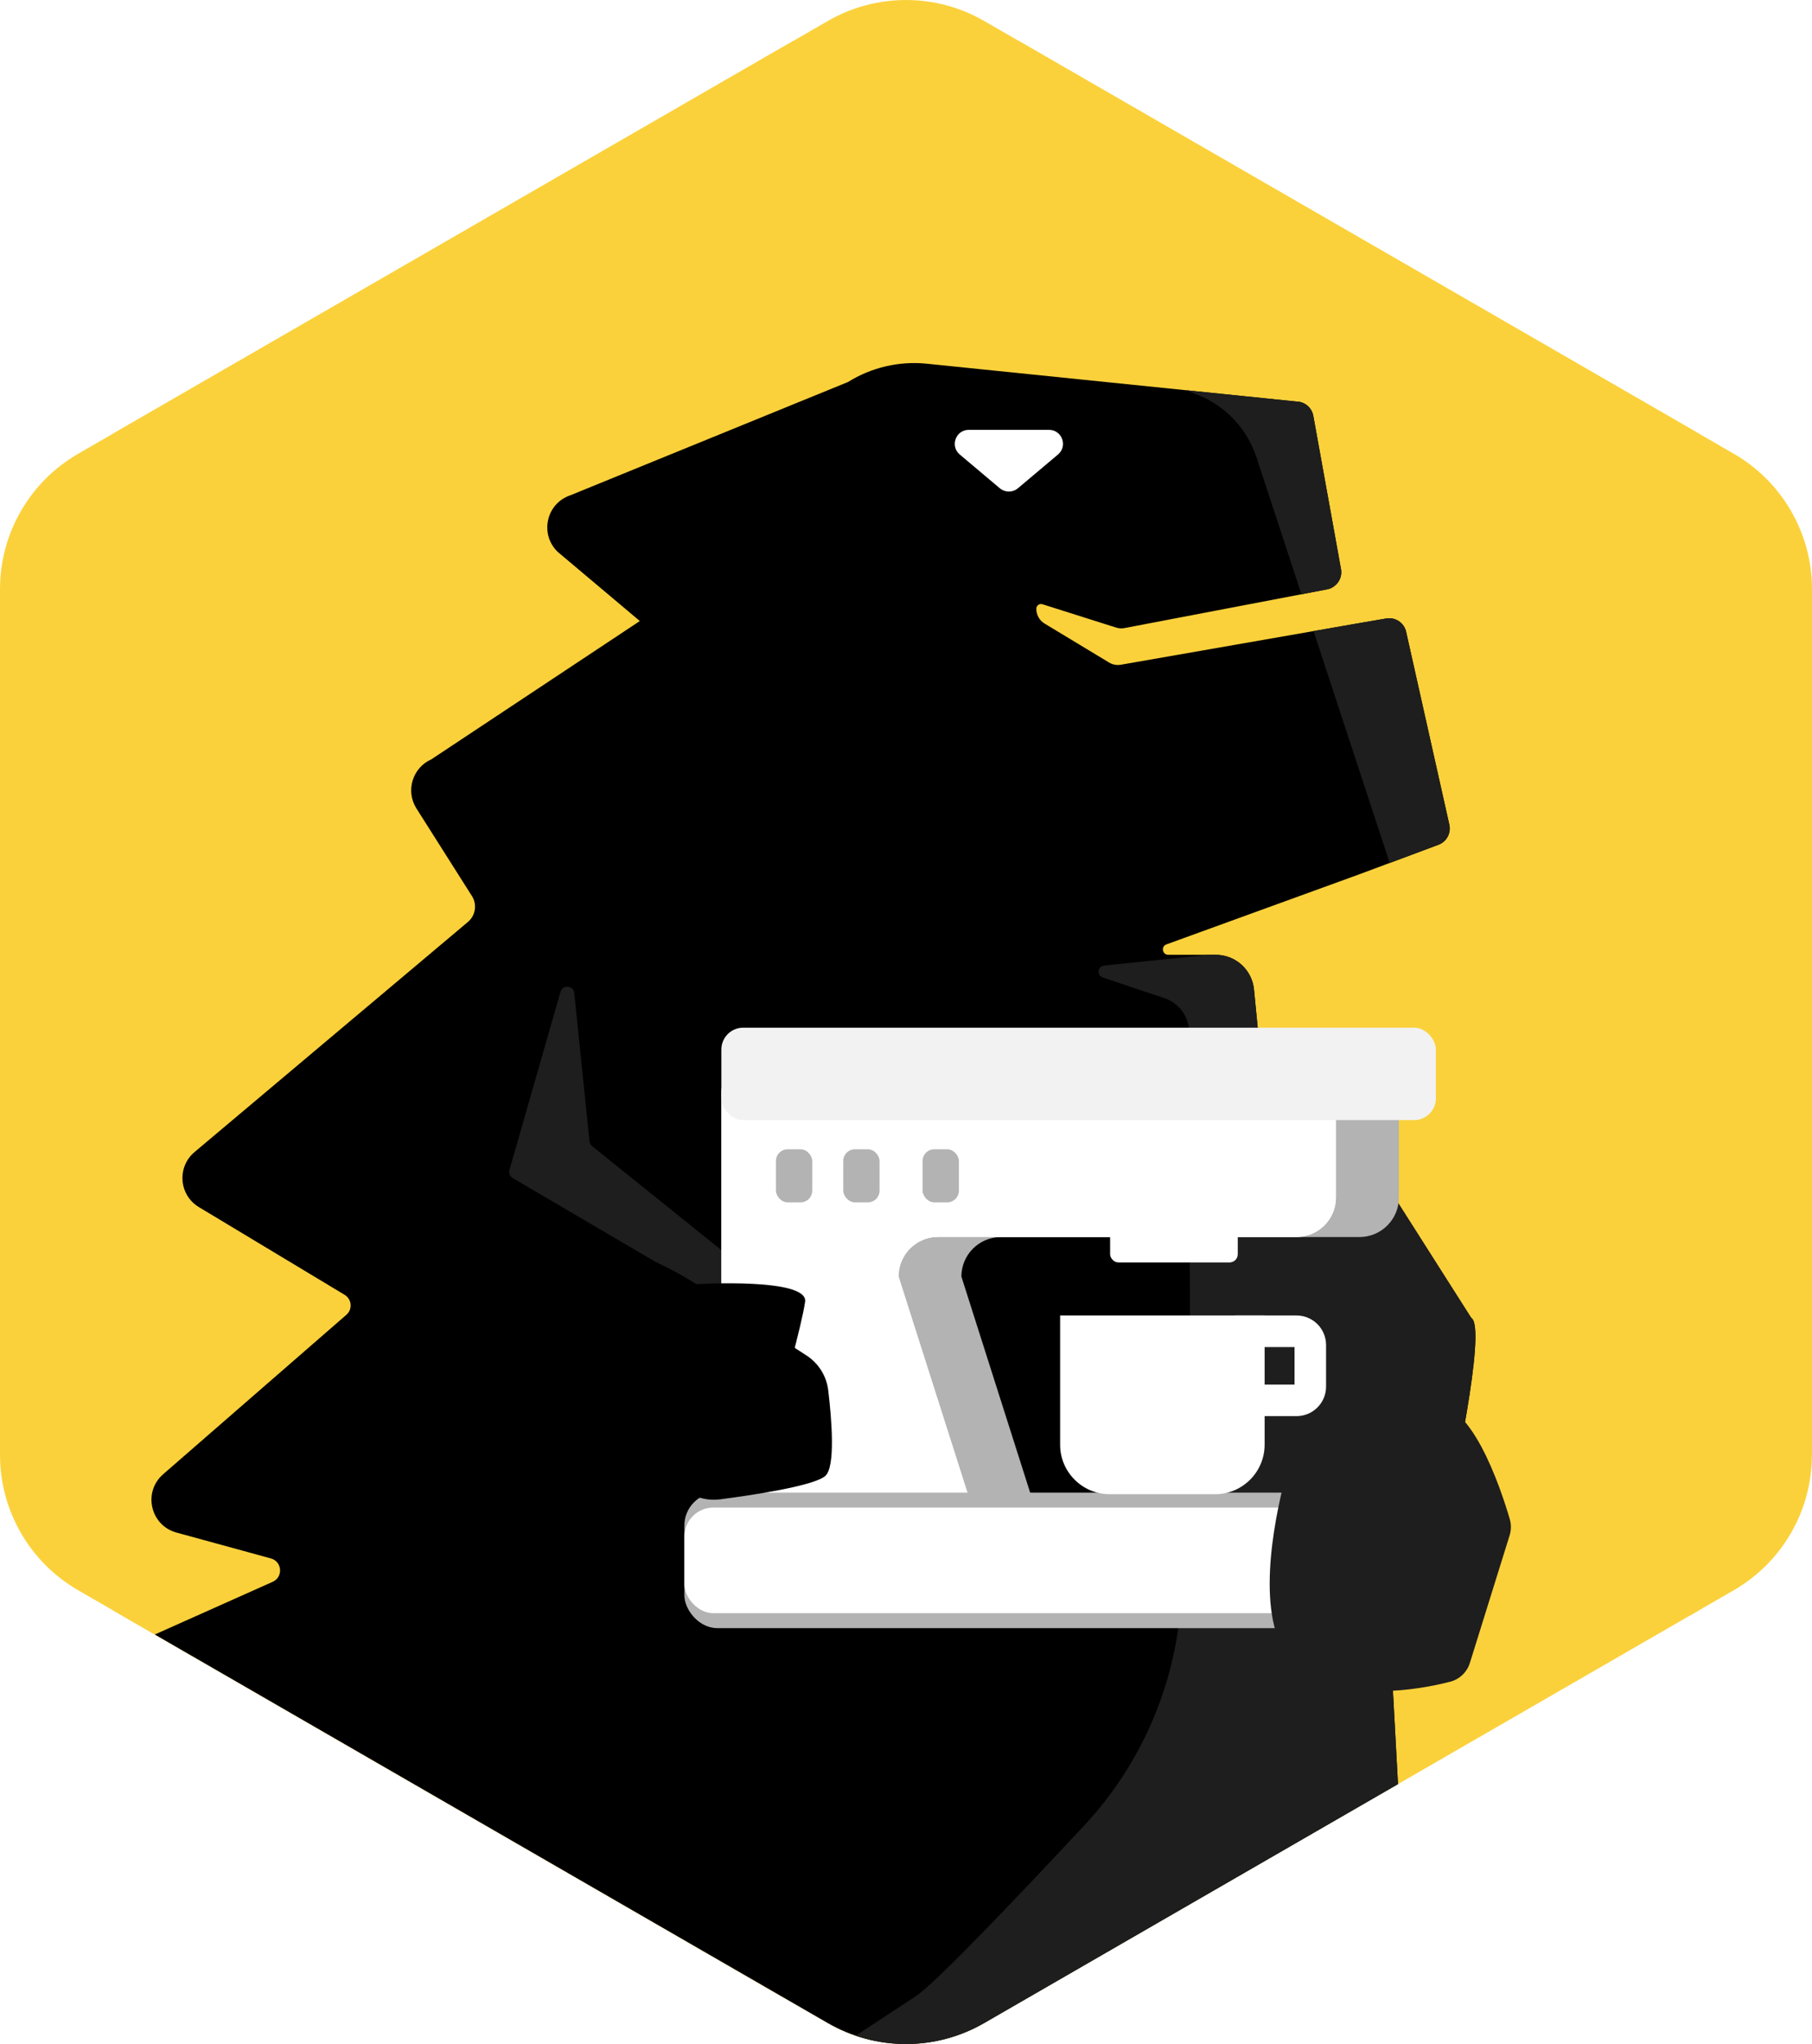 <?xml version="1.0" encoding="UTF-8"?> <svg xmlns="http://www.w3.org/2000/svg" xmlns:xlink="http://www.w3.org/1999/xlink" id="_Слой_2" data-name="Слой 2" viewBox="0 0 356.26 401.87"><defs><style> .cls-1 { fill: none; } .cls-2 { fill: #fbd13b; } .cls-3 { fill: #1e1e1e; } .cls-4 { clip-path: url(#clippath-1); } .cls-5 { fill: #fff; } .cls-6 { fill: #004a27; } .cls-7 { fill: #f2f2f2; } .cls-8 { fill: #b3b3b3; } .cls-9 { clip-path: url(#clippath); } </style><clipPath id="clippath"><path class="cls-1" d="M356.26,286.04V115.83c0-10.98-5.86-21.12-15.36-26.61L193.49,4.12c-9.51-5.49-21.22-5.49-30.72,0L15.36,89.22c-9.51,5.49-15.36,15.63-15.36,26.61v170.21c0,10.98,5.86,21.12,15.36,26.61l147.4,85.1c9.51,5.49,21.22,5.49,30.72,0l147.4-85.1c9.51-5.49,15.36-15.63,15.36-26.61Z"></path></clipPath><clipPath id="clippath-1"><path d="M285.14,294.35s7.36-33.4,4.12-35.25l-23.74-37.33-13.59-9.94c-2.52-1.85-4.14-4.68-4.45-7.79l-.93-9.51c-.38-3.87-3.63-6.81-7.51-6.81h-9.34c-1.18,0-1.48-1.65-.36-2.05,11.4-4.14,36.19-13.14,37.68-13.69l15.79-5.89c1.6-.6,2.52-2.28,2.15-3.95l-.41-1.82-8.09-36.11c-.39-1.77-2.12-2.92-3.92-2.61l-5.88,1.01-46.29,8.08c-.81.14-1.63-.01-2.34-.45l-12.63-7.63c-1.08-.65-1.65-1.78-1.65-2.92h0c0-.63.61-1.08,1.21-.89l14.18,4.49c.15.06.3.1.45.14h0c.48.12.98.15,1.47.06l39.88-7.62c.66-.12,1.24-.45,1.69-.88.82-.76,1.24-1.91,1.03-3.08l-5.45-30.17c-.3-1.62-1.72-2.8-3.36-2.8l-72.6-7.43c-5.43-.56-10.9.71-15.53,3.6l-54.61,22.28h0c-4.73,1.61-6.05,7.66-2.45,11.12l16.14,13.59-40.99,27.19c-3.72,1.65-5.11,6.23-2.93,9.66l10.91,17.22c1.05,1.65.71,3.83-.79,5.09l-53.76,45.25c-3.49,2.95-3.05,8.46.86,10.81l28.66,17.25c1.42.86,1.59,2.85.34,3.93l-36.03,31.35c-4.01,3.5-2.51,10.05,2.62,11.46l18.58,5.09c2.21.61,2.44,3.65.35,4.59l-67.22,30.04c-3.4,1.53-4.89,5.54-3.31,8.92l14.88,31.74-72.8,11.49c-3.36.54-5.8,3.53-5.62,6.93l1.47,28.93-39.47-10c-1.65-.42-3.38-.2-4.86.62l-47.1,26.04c-6.08,3.36-3.61,12.61,3.34,12.5l235.94-3.88c1.15-.01,2.05,1,1.92,2.15l-2.92,23.66c-.34,2.73,1.8,5.15,4.55,5.15h71.24c4.51,0,6.31-5.81,2.61-8.36l-4.9-3.39-5.53-3.81-2.86-38.36c-.16-2.18,2.86-2.88,3.68-.85l8.47,21.35c.3.73,1.01,1.22,1.8,1.2l54.54-.91,9.5,29.93c.59,1.91,2.36,3.2,4.36,3.2h63.22c4.5,0,6.31-5.8,2.6-8.36l-8.85-6.1-15.04-34.93c-.42-.95-1.65-1.18-2.38-.45l-10.32,10.49c-1.13,1.16-3.01-.12-2.36-1.59l20.19-46.33,10.42-23.94c1.95-4.45,2.81-9.28,2.55-14.13l-3.19-58.89h0c7.01-2.76,15.12.51,12.98-6.71Z"></path></clipPath></defs><g id="_Слой_1-2" data-name="Слой 1"><g class="cls-9"><rect class="cls-2" x="-207.87" y="-26.04" width="598.14" height="538.32"></rect><path class="cls-2" d="M356.26,276.23V125.63c0-17.04-9.09-32.79-23.85-41.31L201.98,9.02c-14.76-8.52-32.95-8.52-47.71,0L23.85,84.32C9.09,92.84,0,108.59,0,125.63v150.6C0,293.28,9.09,309.03,23.85,317.55l130.42,75.3c14.76,8.52,32.95-32.55,47.71-41.07l130.42-34.23c14.76-8.52,23.85-24.27,23.85-41.31Z"></path><polygon class="cls-6" points="265.12 221.54 265.12 221.54 265.05 221.15 265.12 221.54"></polygon><polygon points="196.08 303.89 116.25 299.66 109.03 262.79 186.32 269.29 196.08 303.89"></polygon><g><path d="M285.14,294.35s7.36-33.4,4.12-35.25l-23.74-37.33-13.59-9.94c-2.52-1.85-4.14-4.68-4.45-7.79l-.93-9.51c-.38-3.87-3.63-6.81-7.51-6.81h-9.34c-1.18,0-1.48-1.65-.36-2.05,11.4-4.14,36.19-13.14,37.68-13.69l15.79-5.89c1.6-.6,2.52-2.28,2.15-3.95l-.41-1.82-8.09-36.11c-.39-1.77-2.12-2.92-3.92-2.61l-5.88,1.01-46.29,8.08c-.81.14-1.63-.01-2.34-.45l-12.63-7.63c-1.08-.65-1.65-1.78-1.65-2.92h0c0-.63.61-1.08,1.21-.89l14.18,4.49c.15.06.3.1.45.14h0c.48.12.98.15,1.47.06l39.88-7.62c.66-.12,1.24-.45,1.69-.88.82-.76,1.24-1.91,1.03-3.08l-5.45-30.17c-.3-1.62-1.72-2.8-3.36-2.8l-72.6-7.43c-5.43-.56-10.9.71-15.53,3.6l-54.61,22.28h0c-4.73,1.61-6.05,7.66-2.45,11.12l16.14,13.59-40.99,27.19c-3.72,1.65-5.11,6.23-2.93,9.66l10.91,17.22c1.05,1.65.71,3.83-.79,5.09l-53.76,45.25c-3.49,2.95-3.05,8.46.86,10.81l28.66,17.25c1.42.86,1.59,2.85.34,3.93l-36.03,31.35c-4.01,3.5-2.51,10.05,2.62,11.46l18.58,5.09c2.21.61,2.44,3.65.35,4.59l-67.22,30.04c-3.4,1.53-4.89,5.54-3.31,8.92l14.88,31.74-72.8,11.49c-3.36.54-5.8,3.53-5.62,6.93l1.47,28.93-39.47-10c-1.65-.42-3.38-.2-4.86.62l-47.1,26.04c-6.08,3.36-3.61,12.61,3.34,12.5l235.94-3.88c1.15-.01,2.05,1,1.92,2.15l-2.92,23.66c-.34,2.73,1.8,5.15,4.55,5.15h71.24c4.51,0,6.31-5.81,2.61-8.36l-4.9-3.39-5.53-3.81-2.86-38.36c-.16-2.18,2.86-2.88,3.68-.85l8.47,21.35c.3.73,1.01,1.22,1.8,1.2l54.54-.91,9.5,29.93c.59,1.91,2.36,3.2,4.36,3.2h63.22c4.5,0,6.31-5.8,2.6-8.36l-8.85-6.1-15.04-34.93c-.42-.95-1.65-1.18-2.38-.45l-10.32,10.49c-1.13,1.16-3.01-.12-2.36-1.59l20.19-46.33,10.42-23.94c1.95-4.45,2.81-9.28,2.55-14.13l-3.19-58.89h0c7.01-2.76,15.12.51,12.98-6.71Z"></path><g class="cls-4"><path class="cls-3" d="M235.03,77.45h0c5.69,2.1,10.11,6.69,12,12.45l26.45,80.52c3.08,9.36,12.54,15.06,22.25,13.41,17.72-3.03,43.06-7.66,43.68-9.51.95-2.84-11.36-77.65-13.26-88.06-1.89-10.42-38.82-63.44-46.4-66.29-3.91-1.47-26.46,9.96-47.33,21.34-15,8.18-13.41,30.21,2.61,36.14Z"></path><path class="cls-3" d="M331.43,341.69l20.66-65.16c.32-1.01.07-2.11-14.87-9.82l-59.34-64.5c14.16,6.85,14.08,6.78,14,6.71l-26.43-23.12c-.62-.54-1.43-.8-2.25-.71l-46.12,4.74c-1.29.13-1.49,1.92-.27,2.34,3.18,1.08,7.51,2.54,12.08,4.05,2.93.97,4.91,3.7,4.91,6.78l.22,80.93c-.23-.62-1.16,14.47-1.7,28.86-.65,17.2-7.47,33.6-19.21,46.18-13.31,14.26-29.22,30.97-33.02,33.47l-45.54,29.96c-11.51,6.66,1.95-.28,1.97.49l9.48,35.58c.03,1.78,1.61,3.13,3.37,2.87l51.99-7.88,43.1-6.22s61.04-74.58,83.22-22.81l-11.24-63.66c.68-.95.74-2.22.14-3.23l-11.81-19.81,23.11,5.94c1.52.39,3.08-.47,3.55-1.97Z"></path><path class="cls-3" d="M151.96,489.05l-16.72-104.6c-.69-4.31-7.39-4.27-7.86.22l-14.18,136.8c-.22,2.08,1.23,3.97,3.29,4.32l38.75,6.46c1.78.3,3.54-.65,4.27-2.3l9.03-20.31c.66-1.48.35-3.22-.78-4.38l-15.8-16.2"></path></g></g><path class="cls-5" d="M190.49,84.51h15.75c2.57,0,3.74,3.2,1.77,4.85l-7.88,6.64c-1.02.86-2.52.86-3.55,0l-7.88-6.64c-1.96-1.65-.79-4.85,1.77-4.85Z"></path><path class="cls-3" d="M159.17,259.73l-42.76-34.4c-.29-.23-.47-.57-.51-.94l-2.99-29.15c-.16-1.52-2.29-1.71-2.71-.24l-10.04,35.03c-.17.61.09,1.26.63,1.58l53.55,31.41c.34.2.74.24,1.11.13l3.27-1.01c1.06-.33,1.32-1.71.46-2.4Z"></path><circle class="cls-3" cx="260.58" cy="248.2" r="3.34"></circle><path class="cls-8" d="M275.04,214.32v21.13c0,4.29-3.48,7.76-7.76,7.76h-12.34c4.29,0,7.76-3.48,7.76-7.76v-21.13c0-2.16-1.75-3.9-3.9-3.9h12.34c2.16,0,3.9,1.74,3.9,3.9Z"></path><path class="cls-8" d="M203.64,296.88c0,6.02-19.5,10.9-25.51,10.9h-12.34c6.01,0,25.51-4.88,25.51-10.9l-14.63-45.9c0-4.29,3.48-7.76,7.76-7.76h12.34c-4.29,0-7.75,3.48-7.75,7.76l14.61,45.9Z"></path><path class="cls-5" d="M262.69,214.32v21.13c0,4.29-3.48,7.76-7.76,7.76h-70.49c-4.29,0-7.76,3.48-7.76,7.76l14.63,45.9c0,6.02-19.5,10.9-25.51,10.9h-13.06c-6.02,0-10.9-4.88-10.9-10.9v-82.08c0-2.42,1.96-4.38,4.38-4.38h112.59c2.14,0,3.9,1.74,3.9,3.9Z"></path><path class="cls-5" d="M262.69,214.32v21.13c0,4.29-3.48,7.76-7.76,7.76h-70.49c-4.29,0-7.76,3.48-7.76,7.76l14.63,45.9c0,6.02-19.5,10.9-25.51,10.9h-13.06c-6.02,0-10.9-4.88-10.9-10.9v-82.08c0-2.42,1.96-4.38,4.38-4.38h112.59c2.14,0,3.9,1.74,3.9,3.9Z"></path><rect class="cls-8" x="134.56" y="293.46" width="147.74" height="26.64" rx="6.46" ry="6.46"></rect><rect class="cls-5" x="134.56" y="296.39" width="147.74" height="20.77" rx="5.7" ry="5.7"></rect><path class="cls-5" d="M208.43,258.63h40.21v25.4c0,5.37-4.36,9.74-9.74,9.74h-20.73c-5.37,0-9.74-4.36-9.74-9.74v-25.4h0Z"></path><path class="cls-5" d="M254.52,264.84v7.38h-11.19v-7.38h11.19M254.91,258.63h-11.99c-3.21,0-5.81,2.6-5.81,5.81v8.17c0,3.21,2.6,5.81,5.81,5.81h11.99c3.21,0,5.81-2.6,5.81-5.81v-8.17c0-3.21-2.6-5.81-5.81-5.81h0Z"></path><rect class="cls-7" x="141.83" y="202.05" width="140.48" height="18.17" rx="4.29" ry="4.29"></rect><path d="M136.92,252.47l21.64,14.02c2.38,1.54,3.95,4.05,4.28,6.86.68,5.69,1.44,14.99-.56,16.81-2.18,1.98-14.52,3.82-20.7,4.62-2.25.29-4.53-.22-6.43-1.45l-42.17-27.32c-5.72-3.7-5.82-12.02-.2-15.88,8.84-6.07,23.68-10.62,44.14,2.34Z"></path><path d="M136.92,252.47s22.06-1.32,21.37,3.47c-.69,4.79-4.51,18.17-4.51,18.17l-16.86-21.64Z"></path><path class="cls-3" d="M277.23,281.05l-.62,5.91c-.36,3.47-3.81,5.74-7.15,4.7l-10.23-3.19c-3.05-.95-6.27.87-7.02,3.97-2.33,9.62-5.58,28.73,3.13,35.43,9.1,6.99,23.55,4.36,29.77,2.77,1.85-.47,3.32-1.88,3.89-3.71l7.81-25.06c.32-1.04.34-2.15.03-3.19-1.69-5.81-7.96-24.99-16.09-22.22-1.97.67-3.3,2.52-3.52,4.59Z"></path><rect class="cls-5" x="218.26" y="240.17" width="25.1" height="8.03" rx="1.61" ry="1.61"></rect><rect class="cls-5" x="196.79" y="225.17" width="6.86" height="6.86" rx=".38" ry=".38"></rect><rect class="cls-8" x="152.56" y="225.95" width="7.14" height="10.44" rx="2.3" ry="2.3"></rect><rect class="cls-8" x="165.79" y="225.95" width="7.14" height="10.44" rx="2.3" ry="2.3"></rect><rect class="cls-8" x="181.39" y="225.95" width="7.14" height="10.44" rx="2.3" ry="2.3"></rect></g></g></svg> 